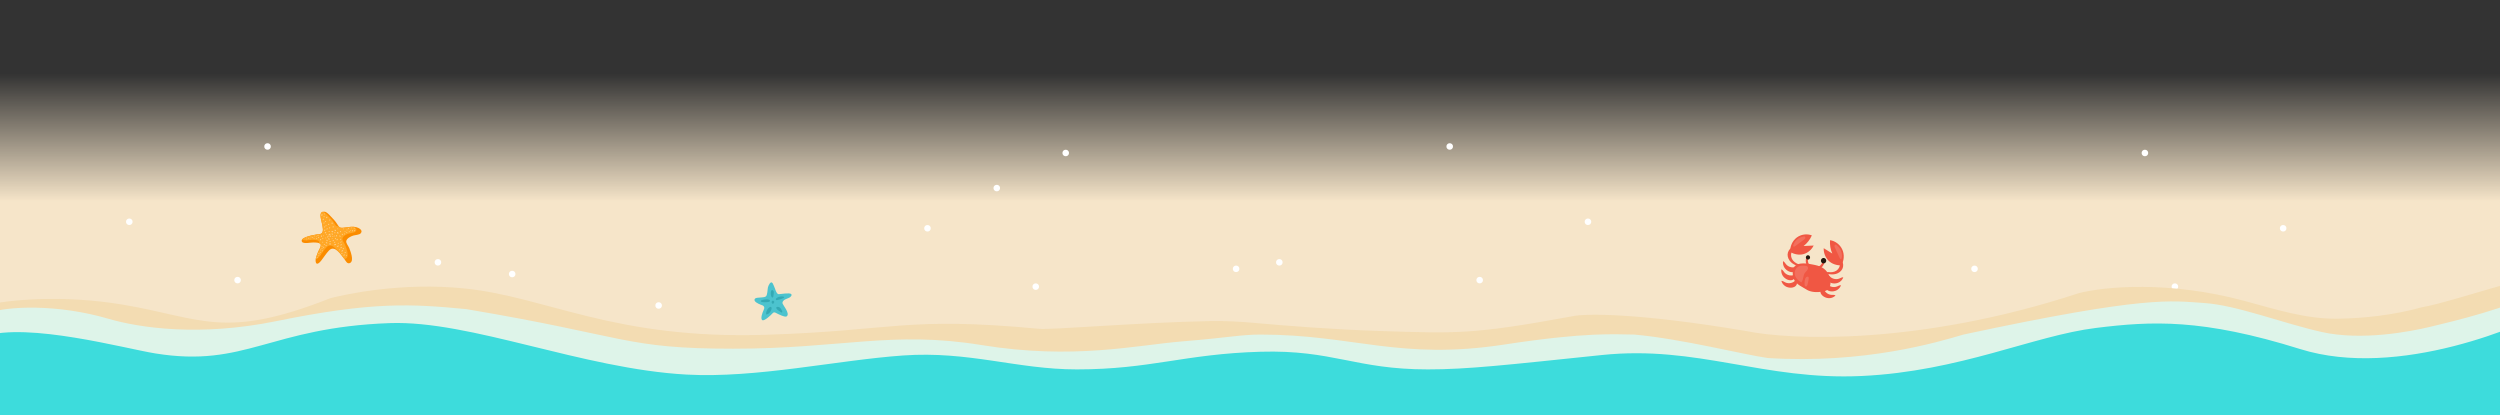 <svg width="1920" height="319" viewBox="0 0 1920 319" fill="none" xmlns="http://www.w3.org/2000/svg">
<rect x="0" y="0" width="1920" height="319" fill="#333333" stroke="none"/>
<g clip-path="url(#clip0_314_14665)">
<rect width="1953.36" height="275.103" transform="matrix(1 0 0 -1 -13.676 300.103)" fill="url(#paint0_linear_314_14665)"/>
<circle cx="2.5" cy="2.5" r="2.5" transform="matrix(-1 0 0 1 1115.88 110.001)" fill="white"/>
<circle cx="2.5" cy="2.5" r="2.5" transform="matrix(-1 0 0 1 1038.66 309.349)" fill="white"/>
<circle cx="2.5" cy="2.5" r="2.5" transform="matrix(-1 0 0 1 1138.89 212.634)" fill="white"/>
<circle cx="2.5" cy="2.5" r="2.5" transform="matrix(-1 0 0 1 985.023 198.967)" fill="white"/>
<circle cx="2.5" cy="2.5" r="2.5" transform="matrix(-1 0 0 1 1222.05 167.823)" fill="white"/>
<circle cx="765.523" cy="144.449" r="2.5" transform="rotate(-180 765.523 144.449)" fill="white"/>
<circle cx="505.832" cy="234.611" r="2.5" transform="rotate(-180 505.832 234.611)" fill="white"/>
<circle cx="393.348" cy="210.455" r="2.5" transform="rotate(-180 393.348 210.455)" fill="white"/>
<circle cx="2.5" cy="2.5" r="2.5" transform="matrix(-1 0 0 1 1649.79 115.001)" fill="white"/>
<circle cx="2.5" cy="2.5" r="2.5" transform="matrix(-1 0 0 1 1572.57 314.349)" fill="white"/>
<circle cx="2.5" cy="2.5" r="2.5" transform="matrix(-1 0 0 1 1672.81 217.634)" fill="white"/>
<circle cx="2.5" cy="2.5" r="2.5" transform="matrix(-1 0 0 1 1518.93 203.967)" fill="white"/>
<circle cx="2.5" cy="2.5" r="2.5" transform="matrix(-1 0 0 1 1755.96 172.823)" fill="white"/>
<circle cx="205.475" cy="112.501" r="2.5" fill="white"/>
<circle cx="282.691" cy="311.849" r="2.5" fill="white"/>
<circle cx="182.457" cy="215.134" r="2.5" fill="white"/>
<circle cx="336.328" cy="201.467" r="2.5" fill="white"/>
<circle cx="99.303" cy="170.323" r="2.5" fill="white"/>
<circle cx="818.475" cy="117.501" r="2.5" fill="white"/>
<circle cx="895.691" cy="316.849" r="2.5" fill="white"/>
<circle cx="795.457" cy="220.134" r="2.5" fill="white"/>
<circle cx="949.328" cy="206.467" r="2.5" fill="white"/>
<circle cx="712.303" cy="175.323" r="2.5" fill="white"/>
<g clip-path="url(#clip1_314_14665)">
<path d="M589.777 220.672C589.391 222.248 589.492 226.784 588.13 227.67C587.304 228.211 586.275 228.306 585.294 228.383C584.189 228.472 583.083 228.568 581.971 228.657C580.984 228.74 579.783 228.984 579.492 229.929C579.212 230.851 580.027 231.725 580.817 232.272C581.864 232.997 582.999 233.574 584.194 233.984C585.217 234.335 586.418 234.679 586.828 235.678C587.191 236.552 586.763 237.539 586.353 238.395C585.604 239.941 583.713 244.977 585.55 245.916C587.078 246.695 592.28 241.838 593.119 240.821C593.493 240.363 593.998 239.947 594.593 239.911C595.033 239.888 595.455 240.072 595.836 240.28C597.209 241.035 602.893 243.931 604.153 242.997C607.174 240.756 600.865 234.037 600.913 232.664C600.949 231.517 601.87 230.571 602.881 230.024C603.892 229.477 605.033 229.204 606.056 228.675C606.674 228.354 607.263 227.92 607.643 227.331C608.024 226.742 608.042 226.106 607.459 225.714C606.103 224.798 600.11 225.767 598.125 225.922C596.139 226.076 595.158 220.946 594.189 219.204C593.915 218.716 593.773 218.163 593.481 217.682C591.912 215.083 590.086 219.4 589.777 220.672Z" fill="#4CC3CE"/>
<path d="M596.507 228.865C596.258 229.043 596.008 229.251 595.883 229.537C595.758 229.816 595.794 230.191 596.038 230.381C596.264 230.553 596.579 230.524 596.864 230.476C598.57 230.191 600.235 229.644 601.781 228.859C601.965 228.764 602.173 228.639 602.215 228.437C602.399 227.545 600.104 227.658 599.658 227.7C598.535 227.807 597.435 228.205 596.507 228.865Z" fill="#34A9B4"/>
<path d="M592.446 227.824C592.601 228.169 592.868 228.538 593.243 228.526C593.486 228.514 593.695 228.336 593.808 228.116C593.921 227.902 593.95 227.652 593.98 227.408C594.057 226.766 594.135 226.124 594.212 225.476C594.265 225.018 594.325 224.549 594.242 224.091C594.158 223.633 593.921 223.187 593.516 222.961C592.369 222.331 592.054 223.746 591.953 224.555C591.816 225.666 591.982 226.814 592.446 227.824Z" fill="#34A9B4"/>
<path d="M585.135 230.476C584.79 230.601 584.397 230.809 584.362 231.172C584.338 231.421 584.504 231.665 584.724 231.796C584.938 231.927 585.2 231.968 585.45 232.004C586.359 232.129 587.287 232.159 588.202 232.105C589.041 232.058 590.147 232.028 590.919 231.653C591.71 231.267 591.389 230.547 590.723 230.25C589.98 229.923 588.981 229.917 588.179 229.935C587.138 229.953 586.11 230.137 585.135 230.476Z" fill="#34A9B4"/>
<path d="M588.393 241.517C589.338 241.487 590.224 241.006 590.884 240.328C591.544 239.656 591.996 238.806 592.353 237.932C592.537 237.474 592.703 236.969 592.59 236.487C592.133 234.525 590.117 236.612 589.594 237.319C588.714 238.514 588.256 240.03 588.393 241.517Z" fill="#34A9B4"/>
<path d="M596.46 237.206C596.686 237.581 597.037 237.854 597.388 238.122C598.196 238.74 599.029 239.329 599.879 239.894C599.986 239.965 600.105 240.036 600.23 240.054C600.521 240.084 600.765 239.793 600.788 239.501C600.812 239.21 600.687 238.93 600.563 238.669C600.14 237.783 599.695 236.861 598.945 236.231C597.953 235.387 595.283 235.274 596.46 237.206Z" fill="#34A9B4"/>
<path d="M592.655 231.736C592.595 232.075 592.589 232.432 592.732 232.747C592.875 233.056 593.19 233.306 593.535 233.294C593.838 233.282 594.1 233.08 594.29 232.842C594.545 232.515 594.7 232.081 594.593 231.683C594.314 230.631 592.851 230.666 592.655 231.736Z" fill="#34A9B4"/>
</g>
<g clip-path="url(#clip2_314_14665)">
<path d="M1395.86 205.171C1397.69 204.515 1399.18 202.938 1399.76 201.036C1400.23 201.065 1400.73 201.166 1401.18 201.325C1400.94 202.708 1400.28 204.007 1399.31 205.005C1398.84 205.49 1398.28 205.921 1397.61 206.051C1396.96 206.181 1396.23 205.75 1395.86 205.171Z" fill="#F05743"/>
<path d="M1390.04 204.166C1388.74 202.69 1388.17 200.569 1388.56 198.62C1388.12 198.407 1387.64 198.253 1387.17 198.165C1386.73 199.494 1386.71 200.965 1387.08 202.312C1387.27 202.973 1387.57 203.623 1388.08 204.066C1388.6 204.509 1389.45 204.497 1390.04 204.166Z" fill="#F05743"/>
<path d="M1377.92 214.9C1377.15 213.34 1376.87 211.574 1376.82 209.826C1376.77 208.166 1376.94 206.405 1377.87 205.053C1378.95 203.475 1380.88 202.725 1382.74 202.442C1385.73 201.993 1388.77 202.524 1391.74 203.08C1394.4 203.576 1397.11 204.119 1399.47 205.484C1403.52 207.817 1406.08 212.608 1405.83 217.363C1405.75 219.058 1405.28 220.819 1404.11 222.024C1402.95 223.229 1401.25 223.713 1399.62 223.979C1395.65 224.623 1390.73 224.588 1387.23 222.296C1383.97 220.157 1379.78 218.633 1377.92 214.9Z" fill="#F05743"/>
<path d="M1371.62 202.902C1370.93 202.052 1370.38 200.988 1369.39 200.569C1369.1 202.253 1369.5 204.031 1370.39 205.466C1371.29 206.901 1372.68 207.994 1374.23 208.603C1375.53 209.105 1377.03 209.27 1378.27 208.632C1379.52 208 1380.34 206.405 1379.81 205.088C1379.45 204.633 1378.25 205.224 1377.81 205.289C1377.07 205.395 1376.29 205.372 1375.55 205.224C1374.04 204.923 1372.61 204.119 1371.62 202.902Z" fill="#F05743"/>
<path d="M1370.33 209.128C1369.63 208.278 1369.09 207.215 1368.09 206.795C1367.8 208.479 1368.2 210.257 1369.09 211.692C1369.99 213.128 1371.38 214.22 1372.93 214.829C1374.23 215.331 1375.73 215.496 1376.97 214.858C1378.22 214.226 1379.03 212.631 1378.51 211.314C1378.15 210.859 1376.94 211.45 1376.51 211.515C1375.76 211.621 1374.99 211.598 1374.25 211.45C1372.75 211.149 1371.32 210.345 1370.33 209.128Z" fill="#F05743"/>
<path d="M1371.07 216.873C1370.1 216.4 1369.16 215.662 1368.09 215.709C1368.51 217.357 1369.6 218.805 1370.99 219.726C1372.39 220.648 1374.1 221.049 1375.76 220.931C1377.14 220.837 1378.58 220.335 1379.44 219.23C1380.31 218.125 1380.41 216.324 1379.4 215.349C1378.89 215.089 1378.03 216.146 1377.67 216.383C1377.03 216.802 1376.32 217.109 1375.59 217.292C1374.09 217.67 1372.46 217.552 1371.07 216.873Z" fill="#F05743"/>
<path d="M1412.59 213.925C1413.6 213.523 1414.58 212.856 1415.65 212.98C1415.12 214.598 1413.94 215.963 1412.47 216.778C1411.01 217.593 1409.28 217.871 1407.64 217.635C1406.26 217.44 1404.87 216.837 1404.08 215.668C1403.29 214.498 1403.32 212.696 1404.4 211.804C1404.92 211.58 1405.71 212.696 1406.06 212.962C1406.66 213.429 1407.34 213.783 1408.07 214.02C1409.53 214.504 1411.15 214.504 1412.59 213.925Z" fill="#F05743"/>
<path d="M1410.81 220.021C1411.81 219.62 1412.79 218.952 1413.87 219.076C1413.33 220.695 1412.15 222.059 1410.69 222.874C1409.23 223.69 1407.5 223.967 1405.85 223.731C1404.48 223.536 1403.08 222.934 1402.3 221.764C1401.5 220.594 1401.53 218.793 1402.61 217.901C1403.14 217.676 1403.92 218.793 1404.27 219.058C1404.87 219.525 1405.56 219.879 1406.28 220.116C1407.74 220.6 1409.37 220.6 1410.81 220.021Z" fill="#F05743"/>
<path d="M1406.53 226.448C1407.61 226.513 1408.77 226.33 1409.69 226.897C1408.55 228.138 1406.92 228.87 1405.26 228.988C1403.6 229.106 1401.92 228.616 1400.52 227.695C1399.35 226.927 1398.33 225.787 1398.08 224.381C1397.84 222.981 1398.59 221.35 1399.94 221.002C1400.51 221.025 1400.77 222.372 1400.98 222.768C1401.34 223.453 1401.82 224.068 1402.38 224.593C1403.51 225.657 1404.99 226.354 1406.53 226.448Z" fill="#F05743"/>
<path d="M1374.89 193.463C1374.62 189.269 1376.54 184.992 1379.83 182.481C1383.12 179.971 1387.66 179.303 1391.5 180.768C1390.12 183.982 1387.92 186.823 1385.18 188.926C1387.74 188.808 1390.32 188.69 1392.89 188.572C1391.35 191.738 1388.47 194.183 1385.16 195.146C1381.84 196.109 1377.81 195.329 1374.89 193.463Z" fill="#F05743"/>
<path d="M1376.1 190.367C1374.15 191.182 1372.92 193.344 1372.87 195.501C1372.83 197.657 1373.85 199.742 1375.36 201.248C1376.87 202.749 1378.82 203.717 1380.83 204.338C1381.25 204.468 1381.86 204.09 1381.9 203.647C1381.94 203.245 1381.48 203.003 1381.11 202.861C1379.12 202.105 1377.24 200.782 1376.23 198.862C1375.22 196.942 1375.24 194.372 1376.62 192.712C1376.92 192.358 1377.28 192.021 1377.38 191.561C1377.49 191.112 1376.53 190.19 1376.1 190.367Z" fill="#F05743"/>
<path d="M1380.42 183.686C1378.98 184.826 1377.87 186.41 1377.27 188.176C1377.15 188.548 1377.06 189.026 1377.35 189.292C1377.7 189.629 1378.27 189.345 1378.66 189.056C1380.92 187.39 1383.17 185.724 1385.42 184.058C1385.72 183.84 1386.02 183.615 1386.24 183.314C1386.61 182.806 1386.68 181.873 1385.96 181.613C1385.5 181.447 1384.71 181.796 1384.25 181.896C1382.86 182.186 1381.54 182.8 1380.42 183.686Z" fill="#F26F5D"/>
<path d="M1414.09 203.771C1416.29 200.226 1416.62 195.524 1414.91 191.702C1413.2 187.88 1409.53 185.051 1405.48 184.448C1405.18 187.945 1405.78 191.525 1407.2 194.721C1405 193.35 1402.8 191.974 1400.6 190.604C1400.47 194.136 1401.85 197.704 1404.3 200.185C1406.76 202.66 1410.66 203.96 1414.09 203.771Z" fill="#F05743"/>
<path d="M1414.49 200.457C1415.81 202.128 1415.88 204.639 1414.91 206.553C1413.94 208.467 1412.06 209.79 1410.03 210.363C1408 210.936 1405.84 210.818 1403.78 210.375C1403.36 210.28 1403 209.648 1403.17 209.241C1403.32 208.869 1403.84 208.886 1404.23 208.945C1406.33 209.264 1408.59 209.028 1410.38 207.847C1412.17 206.665 1413.36 204.403 1412.92 202.264C1412.83 201.804 1412.66 201.331 1412.79 200.876C1412.92 200.427 1414.2 200.09 1414.49 200.457Z" fill="#F05743"/>
<path d="M1413.82 192.47C1414.55 194.183 1414.78 196.115 1414.48 197.958C1414.42 198.348 1414.27 198.803 1413.89 198.903C1413.42 199.027 1413.06 198.496 1412.85 198.047C1411.66 195.477 1410.47 192.902 1409.28 190.332C1409.12 189.989 1408.96 189.647 1408.91 189.275C1408.82 188.642 1409.2 187.792 1409.94 187.916C1410.43 187.999 1410.95 188.69 1411.31 189.009C1412.38 189.942 1413.25 191.135 1413.82 192.47Z" fill="#F26F5D"/>
<path d="M1381.14 204.781C1379.92 205.442 1378.97 206.612 1378.56 207.965C1378.25 208.951 1378.24 210.026 1378.46 211.036C1378.75 212.336 1379.43 213.517 1380.32 214.492C1381.21 215.467 1382.28 216.235 1383.43 216.867C1385.12 214.929 1384.64 211.769 1386.1 209.642C1386.54 209.004 1387.13 208.49 1387.64 207.9C1388.14 207.309 1388.57 206.594 1388.56 205.809C1388.55 204.025 1386.71 204.137 1385.48 204.06C1384.01 203.96 1382.47 204.054 1381.14 204.781Z" fill="#F26F5D"/>
<path d="M1385.95 218.734C1386.02 219.254 1386.2 219.862 1386.69 220.016C1387.04 220.128 1387.43 219.939 1387.67 219.655C1387.91 219.372 1388.03 219.005 1388.13 218.645C1388.46 217.558 1388.7 216.448 1388.86 215.325C1388.95 214.693 1389.38 213.228 1388.86 212.702C1388.46 212.289 1387.7 212.513 1387.29 212.791C1386.57 213.264 1386.35 214.303 1386.16 215.095C1385.87 216.282 1385.79 217.523 1385.95 218.734Z" fill="#F26F5D"/>
<path d="M1402.49 200.74C1402.21 201.869 1401.09 202.542 1400 202.259C1398.9 201.969 1398.24 200.823 1398.52 199.701C1398.8 198.572 1399.92 197.899 1401.01 198.183C1402.11 198.466 1402.77 199.612 1402.49 200.74Z" fill="#24180E"/>
<path d="M1390.09 198.106C1389.87 198.998 1388.99 199.535 1388.12 199.305C1387.25 199.075 1386.73 198.171 1386.95 197.279C1387.17 196.387 1388.06 195.849 1388.92 196.08C1389.79 196.31 1390.32 197.214 1390.09 198.106Z" fill="#24180E"/>
</g>
<g clip-path="url(#clip3_314_14665)">
<path d="M277.029 179.177C275.937 180.395 272.763 180.474 271.29 180.931C269.434 181.51 266.221 183.01 265.909 185.24C265.699 186.771 267.574 188.958 268.174 190.434C269.126 192.771 272.042 200.131 268.993 201.881C266.642 203.23 265.523 200.337 264.369 198.774C264.342 198.73 264.311 198.695 264.279 198.655C263.071 197.092 261.351 194.56 259.417 192.838C257.3 190.949 254.93 190.025 252.676 192.358C250.407 194.711 248.644 197.707 246.59 200.282C245.311 201.885 242.843 204.202 242.41 200.778C242.34 200.23 242.363 199.667 242.445 199.099C242.71 197.31 243.588 195.481 244.11 193.886C244.597 192.394 247.178 188.87 246.137 187.426C245.911 187.112 245.518 186.882 245.042 186.712C243.677 186.232 241.607 186.251 240.694 186.212C238.928 186.132 233.049 187.537 231.941 185.708C231.54 185.045 231.625 184.442 232.05 183.895C234.152 181.169 244.582 179.8 245.486 179.796C245.775 179.792 246.321 179.601 246.566 179.482C251.179 177.173 242.679 163.662 247.974 162.619C248.313 162.547 248.715 162.532 249.183 162.575C250.941 162.734 252.766 164.877 253.943 166.091C255.893 168.091 257.729 170.027 259.191 172.439C259.562 173.05 259.866 173.534 260.174 173.911C260.895 174.792 261.648 175.086 263.344 174.955C266.221 174.729 269.009 173.955 271.89 174.193C272.459 174.241 273.033 174.328 273.61 174.467C275.391 174.899 279.189 176.764 277.029 179.177Z" fill="#FB8C00"/>
<path d="M273.126 177.748C272.128 178.863 269.227 178.935 267.882 179.351C266.186 179.879 263.25 181.252 262.966 183.287C262.771 184.688 264.49 186.688 265.036 188.033C265.905 190.172 268.572 196.897 265.785 198.496C265.247 198.806 264.783 198.869 264.369 198.774C264.342 198.73 264.311 198.695 264.28 198.655C263.071 197.092 261.352 194.56 259.418 192.838C257.035 189.834 253.838 186.72 250.871 189.795C248.793 191.945 247.187 194.687 245.307 197.036C244.539 197.996 243.311 199.234 242.442 199.095C242.707 197.306 243.584 195.477 244.106 193.882C244.594 192.39 247.175 188.866 246.134 187.422C245.908 187.108 245.514 186.878 245.038 186.708C245.167 186.144 245.151 185.64 244.894 185.279C244.095 184.172 241.042 184.224 239.915 184.172C238.363 184.101 233.326 185.287 232.047 183.891C234.148 181.165 244.578 179.796 245.483 179.792C245.771 179.788 246.317 179.597 246.563 179.478C251.175 177.169 242.675 163.658 247.97 162.615C249.479 162.952 251.011 164.738 252.025 165.777C253.807 167.606 255.484 169.376 256.821 171.578C257.866 173.3 258.33 173.955 260.166 173.903C260.888 174.784 261.64 175.078 263.336 174.947C266.214 174.721 269.001 173.947 271.883 174.185C273.29 174.975 274.472 176.244 273.126 177.748Z" fill="#FFA726"/>
<path d="M247.677 164.702C247.506 164.504 247.213 164.472 246.987 164.599C246.726 164.75 246.597 165.051 246.695 165.349C246.765 165.563 246.944 165.722 247.174 165.722C247.428 165.722 247.584 165.555 247.646 165.337C247.646 165.337 247.646 165.333 247.65 165.333C247.646 165.345 247.646 165.357 247.642 165.369C247.654 165.341 247.662 165.321 247.669 165.301C247.673 165.293 247.681 165.285 247.685 165.277C247.681 165.285 247.677 165.289 247.673 165.297C247.864 165.15 247.81 164.861 247.677 164.702Z" fill="#FFCC80"/>
<path d="M249.381 164.031C249.311 164.024 249.241 164.012 249.171 164.012C249.077 164.012 248.995 164.063 248.913 164.103C248.594 164.258 248.831 164.726 249.147 164.658C249.319 164.623 249.416 164.539 249.537 164.412C249.689 164.262 249.564 164.055 249.381 164.031Z" fill="#FFCC80"/>
<path d="M249.281 166.408C249.273 166.365 249.261 166.321 249.253 166.281C249.183 165.972 248.782 165.884 248.571 166.099C248.36 166.313 248.446 166.722 248.75 166.793C248.793 166.801 248.836 166.813 248.875 166.821C249.125 166.88 249.339 166.662 249.281 166.408Z" fill="#FFCC80"/>
<path d="M248.231 167.999C248.141 168.075 248.063 168.138 248.012 168.245C247.958 168.356 247.907 168.471 247.852 168.583C247.677 168.955 248.153 169.229 248.387 168.9C248.449 168.817 248.507 168.729 248.57 168.646C248.656 168.531 248.687 168.424 248.714 168.285C248.777 167.987 248.453 167.809 248.231 167.999Z" fill="#FFCC80"/>
<path d="M250.82 166.495C250.644 166.587 250.574 166.757 250.484 166.924C250.395 167.095 250.414 167.305 250.551 167.448C250.703 167.602 251.003 167.63 251.151 167.448C251.194 167.392 251.241 167.337 251.284 167.277C251.389 167.142 251.436 167.039 251.451 166.864C251.483 166.519 251.081 166.357 250.82 166.495Z" fill="#FFCC80"/>
<path d="M248.731 170.856C248.657 170.963 248.56 171.047 248.501 171.162C248.431 171.301 248.427 171.447 248.45 171.598C248.478 171.777 248.735 171.88 248.879 171.777C248.996 171.689 249.098 171.582 249.14 171.439C249.179 171.316 249.168 171.185 249.191 171.058C249.238 170.765 248.895 170.614 248.731 170.856Z" fill="#FFCC80"/>
<path d="M250.224 169.753C249.994 169.749 249.827 169.821 249.632 169.944C249.316 170.142 249.522 170.725 249.893 170.574C249.994 170.535 250.096 170.495 250.193 170.447C250.306 170.388 250.384 170.269 250.458 170.17C250.583 169.991 250.411 169.757 250.224 169.753Z" fill="#FFCC80"/>
<path d="M253.481 168.587C253.227 168.555 253.013 168.666 252.79 168.773C252.455 168.936 252.693 169.491 253.04 169.376C253.274 169.301 253.496 169.229 253.66 169.031C253.812 168.844 253.707 168.614 253.481 168.587Z" fill="#FFCC80"/>
<path d="M249.333 173.828C249.08 173.967 248.924 174.126 248.885 174.427C248.857 174.645 249.134 174.856 249.329 174.772C249.602 174.661 249.711 174.459 249.778 174.181C249.848 173.911 249.571 173.697 249.333 173.828Z" fill="#FFCC80"/>
<path d="M250.389 172.88C250.221 172.967 250.096 173.09 250.014 173.261C249.851 173.602 250.256 173.951 250.541 173.673C250.677 173.543 250.763 173.388 250.794 173.197C250.833 172.951 250.619 172.761 250.389 172.88Z" fill="#FFCC80"/>
<path d="M252.618 171.908C252.443 171.848 252.248 171.884 252.1 171.987C251.94 172.098 251.85 172.281 251.901 172.479C251.959 172.693 252.209 172.864 252.427 172.785C252.642 172.705 252.798 172.578 252.864 172.352C252.926 172.154 252.798 171.967 252.618 171.908Z" fill="#FFCC80"/>
<path d="M255.448 171.074C255.44 171.066 255.428 171.058 255.42 171.051C255.097 170.753 254.547 170.947 254.547 171.42C254.547 171.892 255.097 172.086 255.42 171.789C255.428 171.781 255.44 171.773 255.448 171.765C255.635 171.59 255.635 171.245 255.448 171.074Z" fill="#FFCC80"/>
<path d="M249.415 176.26C249.181 176.363 249.064 176.562 248.943 176.784C248.741 177.153 249.216 177.526 249.516 177.232C249.696 177.058 249.856 176.891 249.891 176.633C249.938 176.332 249.692 176.141 249.415 176.26Z" fill="#FFCC80"/>
<path d="M251.217 175.312C251.046 175.391 250.925 175.503 250.788 175.634C250.426 175.979 250.995 176.558 251.33 176.185C251.459 176.046 251.568 175.923 251.646 175.749C251.783 175.451 251.517 175.177 251.217 175.312Z" fill="#FFCC80"/>
<path d="M253.11 174.562C253.02 174.606 252.938 174.645 252.856 174.701C252.646 174.852 252.579 175.149 252.774 175.348C252.969 175.546 253.262 175.479 253.41 175.264C253.468 175.181 253.507 175.098 253.546 175.007C253.687 174.701 253.41 174.419 253.11 174.562Z" fill="#FFCC80"/>
<path d="M256.509 174.114C256.47 173.971 256.353 173.899 256.212 173.884C255.994 173.86 255.807 173.903 255.592 173.955C255.409 174.003 255.3 174.209 255.347 174.392C255.401 174.594 255.588 174.669 255.776 174.641C255.873 174.626 255.974 174.61 256.072 174.594C256.173 174.578 256.275 174.507 256.364 174.459C256.489 174.399 256.544 174.245 256.509 174.114Z" fill="#FFCC80"/>
<path d="M250.325 178.296C250.177 178.189 249.982 178.173 249.814 178.232C249.557 178.324 249.389 178.578 249.463 178.859C249.533 179.117 249.818 179.3 250.079 179.216C250.301 179.145 250.446 179.014 250.52 178.784C250.578 178.589 250.477 178.407 250.325 178.296Z" fill="#FFCC80"/>
<path d="M248.329 180.724C248.083 180.724 247.946 180.994 248.056 181.208C248.071 181.236 248.083 181.264 248.099 181.292C248.192 181.466 248.465 181.466 248.559 181.292C248.574 181.264 248.586 181.236 248.601 181.208C248.715 180.994 248.578 180.724 248.329 180.724Z" fill="#FFCC80"/>
<path d="M247.58 182.97C247.595 183.141 247.623 183.303 247.654 183.47C247.704 183.728 248.118 183.728 248.168 183.47C248.2 183.303 248.227 183.141 248.242 182.97C248.278 182.538 247.541 182.538 247.58 182.97Z" fill="#FFCC80"/>
<path d="M248.1 185.795C247.924 185.418 247.344 185.752 247.546 186.125C247.609 186.24 247.675 186.347 247.8 186.402C247.94 186.47 248.147 186.426 248.182 186.244C248.217 186.069 248.17 185.95 248.1 185.795Z" fill="#FFCC80"/>
<path d="M247.232 180.962C247.135 180.804 246.909 180.72 246.749 180.831C246.48 181.014 246.39 181.367 246.46 181.68C246.492 181.811 246.605 181.923 246.733 181.958C246.917 182.01 247.065 181.919 247.174 181.776C247.334 181.557 247.377 181.196 247.232 180.962Z" fill="#FFCC80"/>
<path d="M246.516 183.656C246.364 183.438 246.091 183.438 245.939 183.656C245.806 183.843 245.806 184.037 245.837 184.26C245.896 184.652 246.559 184.652 246.617 184.26C246.652 184.037 246.648 183.843 246.516 183.656Z" fill="#FFCC80"/>
<path d="M244.526 181.99C244.409 182.097 244.339 182.184 244.281 182.335C244.218 182.494 244.32 182.696 244.456 182.776C244.639 182.883 244.873 182.819 244.982 182.637C245.06 182.506 245.068 182.375 245.08 182.224C245.107 181.915 244.717 181.815 244.526 181.99Z" fill="#FFCC80"/>
<path d="M244.526 180.343C244.21 180.252 244.027 180.558 243.848 180.768C243.649 180.998 243.895 181.319 244.164 181.184C244.405 181.061 244.745 180.962 244.741 180.629C244.737 180.494 244.651 180.379 244.526 180.343Z" fill="#FFCC80"/>
<path d="M243.567 183.24C243.551 183.109 243.504 182.958 243.376 182.898C243.227 182.831 243.134 182.831 242.982 182.898C242.849 182.958 242.802 183.109 242.791 183.24C242.791 183.256 242.787 183.275 242.787 183.291C242.763 183.51 242.982 183.692 243.181 183.692C243.38 183.692 243.598 183.51 243.574 183.291C243.571 183.275 243.567 183.256 243.567 183.24Z" fill="#FFCC80"/>
<path d="M242.976 181.466C242.855 181.347 242.641 181.466 242.688 181.637C242.699 181.681 242.656 181.752 242.625 181.78C242.473 181.915 242.633 182.169 242.816 182.113C243.116 182.03 243.198 181.685 242.976 181.466Z" fill="#FFCC80"/>
<path d="M241.556 180.863C241.205 180.863 241.205 181.657 241.556 181.657C241.907 181.657 241.907 180.863 241.556 180.863Z" fill="#FFCC80"/>
<path d="M241.379 182.982C241.254 182.875 241.106 182.875 240.982 182.982C240.818 183.121 240.822 183.375 240.946 183.537C241.079 183.712 241.282 183.712 241.414 183.537C241.539 183.375 241.543 183.121 241.379 182.982Z" fill="#FFCC80"/>
<path d="M240.535 182.141C240.493 181.926 240.247 181.871 240.079 181.95C239.915 182.03 239.845 182.172 239.806 182.347C239.74 182.656 240.13 182.954 240.368 182.68C240.512 182.51 240.582 182.367 240.535 182.141Z" fill="#FFCC80"/>
<path d="M238.869 181.7C238.506 181.7 238.401 182.181 238.689 182.371C238.697 182.375 238.705 182.379 238.713 182.387C238.802 182.446 238.939 182.446 239.025 182.387C239.033 182.383 239.04 182.379 239.048 182.371C239.337 182.185 239.231 181.7 238.869 181.7Z" fill="#FFCC80"/>
<path d="M238.406 183.232C238.055 183.232 238.055 183.783 238.406 183.783V183.232Z" fill="#FFCC80"/>
<path d="M237.005 182.577C236.654 182.577 236.654 183.371 237.005 183.371C237.703 183.367 237.703 182.577 237.005 182.577Z" fill="#FFCC80"/>
<path d="M235.254 182.406V183.109C235.952 183.109 235.952 182.406 235.254 182.406Z" fill="#FFCC80"/>
<path d="M235.603 184.03C235.252 184.03 235.252 184.482 235.603 184.482C235.954 184.482 235.954 184.03 235.603 184.03Z" fill="#FFCC80"/>
<path d="M259.698 175.697C259.651 175.645 259.6 175.586 259.542 175.55C259.456 175.499 259.347 175.51 259.253 175.503C259.027 175.487 258.961 175.812 259.14 175.923C259.202 175.963 259.269 176.014 259.343 176.034C259.432 176.058 259.53 176.026 259.62 176.006C259.756 175.979 259.787 175.792 259.698 175.697Z" fill="#FFCC80"/>
<path d="M261.846 177.582C261.702 177.455 261.558 177.383 261.367 177.379C261.179 177.375 261.02 177.542 261.024 177.729C261.027 177.927 261.098 178.074 261.222 178.217C261.601 178.657 262.275 177.971 261.846 177.582Z" fill="#FFCC80"/>
<path d="M263.402 180.149C263.305 179.923 263.133 179.8 262.95 179.649C262.642 179.387 262.252 179.78 262.51 180.097C262.662 180.28 262.782 180.458 263.005 180.558C263.281 180.677 263.523 180.431 263.402 180.149Z" fill="#FFCC80"/>
<path d="M264.149 175.649C264.145 175.641 264.138 175.633 264.134 175.629C263.989 175.435 263.662 175.367 263.533 175.629C263.479 175.744 263.463 175.844 263.522 175.963C263.525 175.971 263.529 175.978 263.533 175.986C263.662 176.248 263.989 176.181 264.134 175.986C264.138 175.978 264.145 175.971 264.149 175.967C264.208 175.883 264.208 175.725 264.149 175.649Z" fill="#FFCC80"/>
<path d="M264.941 177.538C264.734 177.447 264.555 177.629 264.645 177.84C264.742 178.066 264.89 178.284 265.148 178.304C265.276 178.316 265.409 178.181 265.397 178.05C265.378 177.792 265.163 177.637 264.941 177.538Z" fill="#FFCC80"/>
<path d="M266.857 176.534C266.752 176.383 266.67 176.304 266.483 176.276C266.198 176.236 265.968 176.546 266.191 176.788C266.319 176.927 266.425 176.975 266.612 176.971C266.814 176.971 266.986 176.717 266.857 176.534Z" fill="#FFCC80"/>
<path d="M268.122 175.661C267.994 175.447 267.849 175.296 267.635 175.181C267.288 174.999 266.941 175.439 267.218 175.733C267.389 175.911 267.569 176.018 267.806 176.082C268.04 176.145 268.251 175.879 268.122 175.661Z" fill="#FFCC80"/>
<path d="M269.411 176.927C269.282 176.796 269.142 176.816 268.978 176.859C268.752 176.915 268.752 177.268 268.978 177.324C269.142 177.363 269.282 177.387 269.411 177.256C269.497 177.165 269.497 177.014 269.411 176.927Z" fill="#FFCC80"/>
<path d="M269.917 174.673C269.567 174.673 269.567 175.435 269.917 175.435C270.268 175.435 270.268 174.673 269.917 174.673Z" fill="#FFCC80"/>
<path d="M272.366 175.511C272.327 175.372 272.277 175.265 272.144 175.201C271.844 175.062 271.567 175.34 271.707 175.645C271.77 175.784 271.875 175.832 272.012 175.872C272.218 175.939 272.429 175.725 272.366 175.511Z" fill="#FFCC80"/>
<path d="M272.601 176.74C272.406 176.625 272.179 176.701 272.062 176.883C271.957 177.046 271.965 177.201 272 177.383C272.039 177.598 272.293 177.657 272.456 177.574C272.628 177.486 272.721 177.379 272.784 177.193C272.842 177.026 272.745 176.828 272.601 176.74Z" fill="#FFCC80"/>
<path d="M271.075 176.987C271.001 176.625 270.436 176.625 270.362 176.987C270.327 177.149 270.291 177.324 270.381 177.479C270.451 177.598 270.576 177.701 270.716 177.701C270.857 177.701 270.986 177.594 271.052 177.479C271.145 177.328 271.11 177.153 271.075 176.987Z" fill="#FFCC80"/>
<path d="M268.166 177.471C267.99 177.419 267.854 177.562 267.834 177.729C267.811 177.947 267.971 178.213 268.162 178.3C268.349 178.387 268.599 178.288 268.591 178.05C268.587 177.792 268.415 177.542 268.166 177.471Z" fill="#FFCC80"/>
<path d="M266.502 178.157C266.357 177.994 266.014 178.058 265.983 178.296C265.948 178.554 266.022 178.713 266.174 178.911C266.346 179.133 266.654 178.927 266.669 178.701C266.685 178.49 266.642 178.316 266.502 178.157Z" fill="#FFCC80"/>
<path d="M264.814 179.466C264.724 179.169 264.315 179.169 264.225 179.466C264.194 179.566 264.163 179.665 264.19 179.772C264.214 179.855 264.264 179.927 264.311 179.994C264.42 180.153 264.619 180.153 264.728 179.994C264.775 179.923 264.826 179.855 264.849 179.772C264.876 179.665 264.845 179.566 264.814 179.466Z" fill="#FFCC80"/>
<path d="M257.674 176.51C257.553 176.439 257.405 176.419 257.269 176.419C257.086 176.419 256.961 176.494 256.867 176.653C256.832 176.717 256.824 176.812 256.867 176.875C256.863 176.824 256.875 176.844 256.902 176.931C256.933 176.983 256.972 177.022 257.019 177.05C257.089 177.086 257.086 177.086 257.14 177.141C257.187 177.193 257.234 177.256 257.288 177.3C257.308 177.32 257.331 177.34 257.351 177.359L257.433 177.423C257.409 177.399 257.413 177.403 257.444 177.435C257.62 177.601 257.959 177.546 258.014 177.284C258.08 176.959 257.959 176.681 257.674 176.51Z" fill="#FFCC80"/>
<path d="M259.983 178.99C259.932 178.812 259.893 178.637 259.764 178.498C259.632 178.351 259.464 178.24 259.281 178.177C258.957 178.07 258.739 178.399 258.786 178.681C258.809 178.836 258.887 178.99 258.981 179.113C259.101 179.272 259.242 179.351 259.413 179.435C259.706 179.581 260.08 179.347 259.983 178.99Z" fill="#FFCC80"/>
<path d="M261.538 181.609C261.499 181.482 261.464 181.355 261.398 181.244C261.332 181.129 261.25 181.03 261.164 180.927C260.969 180.685 260.517 180.942 260.638 181.24C260.688 181.363 260.735 181.486 260.801 181.601C260.868 181.716 260.961 181.807 261.051 181.899C261.254 182.105 261.628 181.895 261.538 181.609Z" fill="#FFCC80"/>
<path d="M261.85 183.403C261.644 183.28 261.402 183.399 261.328 183.617C261.289 183.732 261.25 183.847 261.215 183.966C261.129 184.232 261.464 184.379 261.644 184.22C261.737 184.137 261.831 184.053 261.925 183.97C262.096 183.815 262.042 183.518 261.85 183.403Z" fill="#FFCC80"/>
<path d="M258.117 187.588C258.078 187.45 257.938 187.323 257.79 187.335C257.63 187.346 257.47 187.358 257.31 187.378C257.127 187.402 256.959 187.529 256.815 187.64C256.675 187.747 256.589 187.894 256.64 188.08C256.683 188.239 256.842 188.378 257.01 188.366C257.174 188.354 257.334 188.33 257.494 188.291C257.665 188.247 257.825 188.08 257.961 187.977C258.086 187.882 258.16 187.747 258.117 187.588Z" fill="#FFCC80"/>
<path d="M260.104 186.466C259.819 186.49 259.624 186.593 259.414 186.783C259.262 186.918 259.375 187.239 259.589 187.212C259.866 187.172 260.076 187.109 260.283 186.906C260.431 186.751 260.33 186.446 260.104 186.466Z" fill="#FFCC80"/>
<path d="M262.151 185.45C262.003 185.509 261.839 185.561 261.714 185.66C261.574 185.775 261.449 185.902 261.324 186.033C261.153 186.212 261.367 186.466 261.574 186.363C261.718 186.291 261.866 186.228 262.003 186.14C262.143 186.049 262.24 185.922 262.35 185.791C262.467 185.652 262.357 185.363 262.151 185.45Z" fill="#FFCC80"/>
<path d="M259.808 188.541C259.398 188.652 258.942 188.874 258.712 189.251C258.603 189.43 258.743 189.664 258.946 189.668C259.383 189.668 259.811 189.382 260.119 189.089C260.357 188.858 260.112 188.462 259.808 188.541Z" fill="#FFCC80"/>
<path d="M262.232 187.501C262.095 187.545 261.963 187.597 261.834 187.664C261.717 187.72 261.608 187.835 261.507 187.914C261.358 188.029 261.28 188.215 261.382 188.394C261.475 188.561 261.69 188.616 261.854 188.521C262.107 188.37 262.325 188.227 262.516 187.997C262.692 187.783 262.532 187.402 262.232 187.501Z" fill="#FFCC80"/>
<path d="M261.943 189.696C261.771 189.783 261.643 189.93 261.506 190.068C261.194 190.382 261.596 190.91 261.97 190.684C262.134 190.584 262.306 190.497 262.434 190.35C262.75 189.989 262.36 189.481 261.943 189.696Z" fill="#FFCC80"/>
<path d="M261.094 191.521C260.821 191.568 260.568 191.584 260.357 191.787C260.194 191.941 260.334 192.175 260.525 192.199C260.802 192.231 261.032 192.068 261.27 191.945C261.515 191.818 261.332 191.477 261.094 191.521Z" fill="#FFCC80"/>
<path d="M263.885 190.533C263.612 190.521 263.312 190.684 263.176 190.93C263.039 191.176 263.219 191.414 263.464 191.441C263.593 191.457 263.714 191.406 263.839 191.37C264.002 191.322 264.1 191.199 264.19 191.064C264.345 190.83 264.135 190.545 263.885 190.533Z" fill="#FFCC80"/>
<path d="M263.257 192.088C262.871 192.048 262.536 192.433 262.279 192.671C261.978 192.945 262.36 193.413 262.696 193.223C263.008 193.048 263.452 192.854 263.538 192.465C263.581 192.263 263.448 192.112 263.257 192.088Z" fill="#FFCC80"/>
<path d="M262.766 194.271C262.489 194.354 262.255 194.465 262.088 194.715C261.986 194.87 262.119 195.128 262.31 195.108C262.606 195.076 262.817 194.925 263.02 194.715C263.203 194.524 263.02 194.191 262.766 194.271Z" fill="#FFCC80"/>
<path d="M265.466 193.552C265.166 193.56 264.947 193.703 264.694 193.854C264.561 193.933 264.515 194.112 264.593 194.247C264.678 194.393 264.834 194.409 264.979 194.35C265.22 194.243 265.454 194.159 265.626 193.941C265.735 193.794 265.676 193.544 265.466 193.552Z" fill="#FFCC80"/>
<path d="M264.563 195.381C264.423 195.397 264.31 195.425 264.181 195.489C264.08 195.536 263.994 195.623 263.904 195.691C263.748 195.814 263.663 196.008 263.772 196.199C263.873 196.373 264.099 196.433 264.271 196.334C264.497 196.203 264.692 196.084 264.824 195.85C264.934 195.667 264.805 195.354 264.563 195.381Z" fill="#FFCC80"/>
<path d="M266.466 195.961C266.419 195.778 266.135 195.719 266.053 195.905C266.049 195.913 266.049 195.913 266.049 195.917C265.866 195.953 265.733 196.124 265.788 196.322C265.854 196.564 266.146 196.631 266.322 196.465C266.462 196.338 266.513 196.147 266.466 195.961Z" fill="#FFCC80"/>
<path d="M249.6 187.763C249.459 187.505 249.194 187.386 248.913 187.339C248.746 187.311 248.547 187.485 248.668 187.664C248.746 187.783 248.851 187.878 248.948 187.981C249.065 188.104 249.217 188.136 249.381 188.148C249.58 188.164 249.685 187.922 249.6 187.763Z" fill="#FFCC80"/>
<path d="M250.793 188.319C250.769 188.303 250.668 188.239 250.602 188.216C250.625 188.223 250.559 188.188 250.567 188.196C250.305 187.831 249.775 188.136 249.97 188.549C250.032 188.684 250.146 188.811 250.282 188.87C250.5 188.965 250.668 188.946 250.855 188.795C251.019 188.668 250.937 188.422 250.793 188.319Z" fill="#FFCC80"/>
<path d="M247.713 189.208C247.663 189.061 247.6 188.954 247.464 188.882C247.335 188.815 247.218 188.735 247.07 188.731C246.91 188.724 246.817 188.886 246.848 189.029C246.871 189.148 246.953 189.235 247.023 189.335C247.117 189.462 247.206 189.541 247.362 189.569C247.557 189.6 247.791 189.434 247.713 189.208Z" fill="#FFCC80"/>
<path d="M248.961 189.83C248.852 189.596 248.559 189.497 248.325 189.489C248.033 189.481 247.881 189.87 248.088 190.072C248.259 190.239 248.536 190.378 248.778 190.295C248.976 190.223 249.051 190.021 248.961 189.83Z" fill="#FFCC80"/>
<path d="M247.712 190.878C247.661 190.727 247.603 190.616 247.47 190.521C247.342 190.43 247.151 190.41 247.006 190.441C246.78 190.489 246.804 190.767 246.948 190.882C246.999 190.922 247.061 190.949 247.112 190.993C247.193 191.064 247.283 191.092 247.369 191.144C247.541 191.247 247.778 191.08 247.712 190.878Z" fill="#FFCC80"/>
<path d="M246.554 191.755C246.457 191.711 246.356 191.664 246.258 191.62C245.997 191.501 245.701 191.818 245.935 192.045C246.012 192.12 246.09 192.191 246.168 192.267C246.274 192.366 246.43 192.394 246.554 192.318C246.625 192.275 246.691 192.211 246.703 192.124C246.718 191.985 246.695 191.818 246.554 191.755Z" fill="#FFCC80"/>
<path d="M247.97 192.481C247.908 192.421 247.849 192.358 247.764 192.334C247.647 192.302 247.522 192.334 247.409 192.35C247.116 192.39 247.116 192.909 247.409 192.949C247.498 192.961 247.588 192.977 247.678 192.977C247.803 192.977 247.888 192.902 247.97 192.818C248.064 192.735 248.064 192.572 247.97 192.481Z" fill="#FFCC80"/>
<path d="M246.09 193.489C245.953 193.374 245.762 193.354 245.63 193.489C245.466 193.655 245.532 193.881 245.696 194.008C245.856 194.135 245.981 194.243 246.195 194.199C246.308 194.175 246.394 194.052 246.39 193.937C246.382 193.719 246.238 193.616 246.09 193.489Z" fill="#FFCC80"/>
<path d="M244.444 194.453C244.308 194.513 244.323 194.731 244.444 194.798C244.522 194.842 244.612 194.89 244.682 194.945C244.799 195.044 244.885 195.151 245.045 195.175C245.216 195.199 245.411 195.104 245.399 194.901C245.38 194.425 244.811 194.29 244.444 194.453Z" fill="#FFCC80"/>
<path d="M246.082 195.699C246.008 195.572 245.907 195.524 245.766 195.52C245.673 195.516 245.591 195.592 245.583 195.683C245.567 195.87 245.762 195.997 245.922 195.985C246.059 195.977 246.156 195.83 246.082 195.699Z" fill="#FFCC80"/>
<path d="M245.07 196.373C244.965 196.127 244.696 196.191 244.493 196.234C244.306 196.274 244.302 196.528 244.442 196.619C244.629 196.742 244.844 196.869 245.031 196.671C245.117 196.588 245.117 196.48 245.07 196.373Z" fill="#FFCC80"/>
<path d="M243.941 197.659C243.871 197.592 243.805 197.54 243.715 197.496C243.52 197.405 243.278 197.472 243.216 197.703C243.154 197.929 243.325 198.127 243.544 198.139C243.641 198.147 243.727 198.135 243.824 198.107C244.015 198.06 244.089 197.798 243.941 197.659Z" fill="#FFCC80"/>
<path d="M251.38 186.561C251.232 186.291 251.01 186.144 250.768 185.97C250.421 185.724 250.012 186.275 250.32 186.561C250.538 186.767 250.729 186.946 251.025 187.029C251.294 187.113 251.513 186.803 251.38 186.561Z" fill="#FFCC80"/>
<path d="M254.044 187.045C253.907 186.99 253.716 186.902 253.564 186.918C253.381 186.938 253.197 186.966 253.014 186.994C252.652 187.049 252.667 187.648 253.014 187.72C253.158 187.747 253.303 187.779 253.447 187.803C253.65 187.835 253.849 187.779 254.044 187.712C254.375 187.597 254.355 187.168 254.044 187.045Z" fill="#FFCC80"/>
<path d="M257.188 185.629C256.957 185.672 256.778 185.779 256.579 185.898C256.427 185.986 256.377 186.192 256.466 186.343C256.564 186.51 256.743 186.529 256.903 186.458C256.993 186.418 257.086 186.379 257.176 186.339C257.293 186.287 257.379 186.204 257.472 186.117C257.702 185.91 257.453 185.577 257.188 185.629Z" fill="#FFCC80"/>
<path d="M259.401 183.676C259.319 183.41 258.992 183.311 258.793 183.514C258.707 183.601 258.633 183.668 258.59 183.791C258.613 183.728 258.555 183.855 258.555 183.855C258.543 183.875 258.539 183.887 258.536 183.891C258.536 183.887 258.536 183.883 258.504 183.914C258.192 184.236 258.606 184.819 258.988 184.553C259.28 184.347 259.522 184.053 259.401 183.676Z" fill="#FFCC80"/>
<path d="M258.609 180.558C258.414 180.447 258.223 180.526 258.099 180.693C257.939 180.907 258.005 181.153 258.099 181.375C258.177 181.554 258.418 181.625 258.59 181.577C258.777 181.526 258.906 181.347 258.91 181.153C258.913 180.907 258.828 180.685 258.609 180.558Z" fill="#FFCC80"/>
<path d="M257.456 178.463C257.3 178.351 257.16 178.276 256.965 178.332C256.828 178.367 256.727 178.502 256.731 178.645C256.735 178.851 256.836 178.966 256.984 179.085C257.152 179.22 257.37 179.252 257.534 179.085C257.725 178.891 257.659 178.609 257.456 178.463Z" fill="#FFCC80"/>
<path d="M255.803 177.562C255.549 177.272 255.183 177.348 254.851 177.403C254.497 177.459 254.497 177.963 254.758 178.125C254.875 178.201 254.988 178.272 255.117 178.328C255.315 178.411 255.522 178.383 255.713 178.292C255.99 178.157 255.986 177.768 255.803 177.562Z" fill="#FFCC80"/>
<path d="M253.109 177.522C252.985 177.526 252.86 177.526 252.743 177.574C252.61 177.625 252.486 177.713 252.361 177.784C252.107 177.927 252.295 178.26 252.544 178.224C252.665 178.209 252.786 178.189 252.907 178.173C253.028 178.157 253.141 178.062 253.238 177.994C253.421 177.855 253.375 177.514 253.109 177.522Z" fill="#FFCC80"/>
<path d="M250.769 179.677C250.652 179.82 250.578 179.947 250.515 180.125C250.426 180.371 250.753 180.518 250.917 180.363C251.034 180.252 251.112 180.149 251.186 180.006C251.322 179.744 250.971 179.431 250.769 179.677Z" fill="#FFCC80"/>
<path d="M250.441 182.331C250.461 182.161 250.199 182.101 250.129 182.244C249.981 182.55 249.911 182.879 250.094 183.184C250.199 183.359 250.488 183.292 250.48 183.077C250.472 182.827 250.41 182.581 250.441 182.331Z" fill="#FFCC80"/>
<path d="M251.657 184.803C251.626 184.664 251.583 184.569 251.486 184.466C251.4 184.375 251.295 184.299 251.205 184.22C251.084 184.113 250.924 184.077 250.78 184.164C250.62 184.26 250.55 184.49 250.655 184.652L250.854 184.966C250.952 185.117 251.069 185.18 251.233 185.24C251.494 185.335 251.712 185.045 251.657 184.803Z" fill="#FFCC80"/>
<path d="M253.966 185.24C253.86 185.2 253.751 185.16 253.646 185.125C253.537 185.085 253.385 185.105 253.271 185.101C252.917 185.089 252.827 185.692 253.186 185.74C253.307 185.756 253.435 185.791 253.556 185.791C253.689 185.791 253.833 185.748 253.966 185.724C254.227 185.676 254.172 185.315 253.966 185.24Z" fill="#FFCC80"/>
<path d="M256.477 184.541C256.403 184.41 256.274 184.383 256.138 184.402C255.959 184.426 255.81 184.482 255.647 184.549C255.463 184.625 255.335 184.795 255.393 185.005C255.459 185.252 255.717 185.327 255.927 185.228C256.114 185.136 256.27 185.045 256.43 184.914C256.536 184.827 256.539 184.648 256.477 184.541Z" fill="#FFCC80"/>
<path d="M257.632 183.172C257.621 183.121 257.539 183.121 257.527 183.172C257.523 183.188 257.519 183.208 257.519 183.224C257.5 183.331 257.663 183.331 257.644 183.224C257.64 183.204 257.636 183.188 257.632 183.172Z" fill="#FFCC80"/>
<path d="M257.229 180.891C257.112 180.712 256.875 180.792 256.851 180.994C256.832 181.181 256.851 181.316 256.906 181.494C257.011 181.823 257.467 181.689 257.409 181.351C257.377 181.169 257.331 181.042 257.229 180.891Z" fill="#FFCC80"/>
<path d="M255.619 179.534C255.49 179.443 255.35 179.375 255.202 179.328C255.053 179.28 254.858 179.335 254.718 179.383C254.433 179.474 254.469 179.831 254.718 179.935C254.819 179.978 254.894 180.054 254.995 180.089C255.081 180.121 255.151 180.157 255.229 180.208C255.404 180.327 255.654 180.244 255.755 180.07C255.868 179.871 255.79 179.653 255.619 179.534Z" fill="#FFCC80"/>
<path d="M253.759 179.677C253.638 179.466 253.346 179.375 253.139 179.51C253.003 179.597 252.87 179.689 252.734 179.776C252.574 179.879 252.465 180.006 252.344 180.153C252.223 180.296 252.18 180.486 252.281 180.657C252.367 180.804 252.574 180.915 252.741 180.847C252.929 180.772 253.108 180.708 253.268 180.577C253.408 180.462 253.548 180.351 253.689 180.236C253.845 180.109 253.853 179.843 253.759 179.677Z" fill="#FFCC80"/>
<path d="M251.67 181.2C251.6 181.367 251.53 181.534 251.459 181.7C251.385 181.875 251.393 182.085 251.377 182.276C251.358 182.553 251.724 182.605 251.853 182.407C251.939 182.28 252.071 182.133 252.11 181.982C252.157 181.803 252.204 181.629 252.251 181.45C252.348 181.105 251.818 180.851 251.67 181.2Z" fill="#FFCC80"/>
<path d="M253.198 183.418C253.085 183.307 252.98 183.236 252.832 183.18C252.715 183.137 252.602 183.093 252.485 183.053C252.274 182.974 252.037 183.137 251.982 183.343C251.92 183.573 252.06 183.779 252.267 183.855C252.497 183.938 252.703 184.033 252.953 184.018C253.241 184.002 253.428 183.641 253.198 183.418Z" fill="#FFCC80"/>
<path d="M255.328 182.966C255.156 183.034 254.993 183.097 254.837 183.196C254.579 183.351 254.821 183.772 255.071 183.605C255.227 183.502 255.359 183.387 255.492 183.256C255.609 183.141 255.488 182.907 255.328 182.966Z" fill="#FFCC80"/>
<path d="M255.788 181.173C255.667 181.054 255.452 181.073 255.371 181.228C255.269 181.415 255.312 181.573 255.359 181.768C255.437 182.101 255.971 182.034 255.948 181.688C255.936 181.49 255.936 181.319 255.788 181.173Z" fill="#FFCC80"/>
<path d="M253.899 180.923C253.763 180.97 253.599 181.006 253.474 181.081C253.33 181.169 253.233 181.264 253.131 181.399C252.964 181.625 253.197 181.903 253.424 181.919C253.72 181.938 253.95 181.792 254.196 181.645C254.57 181.423 254.324 180.776 253.899 180.923Z" fill="#FFCC80"/>
<path d="M257.707 182.716C257.414 182.823 257.274 183.085 257.176 183.371C257.09 183.625 257.414 183.887 257.632 183.728C257.87 183.553 258.089 183.343 258.108 183.026C258.116 182.827 257.898 182.649 257.707 182.716Z" fill="#FFCC80"/>
</g>
<path d="M95.099 234.1C46.843 225.875 5.516 230.673 -10.478 234.1L-10.479 295.542L1936.11 295.542V214.889C1900.14 225.174 1871.46 234.199 1859.81 236.004C1837.81 242.197 1814.92 244.424 1795.9 244.773C1771.26 245.225 1747.52 237.52 1723.72 231.09C1666.03 215.5 1616.56 219.971 1596.43 225.174C1473.95 265.345 1375.07 261.275 1340.94 254.219C1256.66 240.041 1216.88 240.763 1207.53 242.896C1130.24 257.173 1117.69 256 1060.2 254.219C1023.73 253.089 985.825 250.017 964.443 248.078C952.808 247.023 941.155 246.356 929.474 246.585C872.89 247.692 807.998 253.456 797.945 252.516C695.101 242.896 687.104 253.981 588.156 257.112C471.408 260.807 420.846 228.3 357.513 221.616C306.847 216.269 262.568 226.767 253.747 228.995C172.178 261.212 155.419 244.382 95.099 234.1Z" fill="#F3DCB2"/>
<path d="M144.881 335.278C32.345 346.635 28.345 342.686 -4.24 343.891V315.904H1925.33V340.295C1891.77 340.295 1844.68 327.748 1769.33 337.217C1693.98 346.686 1657.49 347.396 1610.4 343.135C1563.3 338.874 1497.37 330.352 1422.03 328.932C1346.68 327.512 1303.12 338.874 1229.53 335.797C1155.95 332.72 1128.87 330.352 1098.26 330.352C1042.62 330.352 1025.71 336.427 970.139 335.797C911.898 335.136 885.844 330.352 829.247 330.352C783.319 330.352 743.891 335.087 693.267 333.651C642.642 332.215 583.761 327.57 530.191 328.756C490.219 329.641 362.227 345.026 300.372 345.026C259.123 345.026 165.574 333.19 144.881 335.278Z" fill="#8EF1FF"/>
<path fill-rule="evenodd" clip-rule="evenodd" d="M1903.99 337.617C1883.82 337.687 1860.37 337.769 1775.9 329.244C1765.32 328.176 1735.73 330.741 1703.8 333.51C1673.14 336.167 1640.33 339.012 1620.09 339.012C1583.59 339.012 1524.09 333.664 1473.17 329.087C1437.63 325.892 1406.26 323.073 1389.8 322.708C1354.14 321.919 1316.13 323.708 1279.76 325.42C1261.38 326.285 1243.42 327.13 1226.39 327.613C1197.44 328.434 1172.15 327.242 1147.22 326.067C1128.45 325.183 1109.89 324.308 1090.13 324.308C1060.53 324.308 1039.27 325.614 1017.4 326.957C997.377 328.186 976.848 329.447 948.948 329.764C920.189 330.09 901.762 328.624 882.985 327.13C865.407 325.731 847.52 324.308 820.56 324.308C801.911 324.308 784.57 325.185 757.269 326.565C739.666 327.455 717.923 328.555 689.02 329.764C650.403 331.379 620.037 329.025 589.026 326.621C560.826 324.434 532.092 322.207 496.133 322.885C437.648 323.987 384.826 329.359 342.053 333.71C329.607 334.975 318.012 336.155 307.376 337.117C260.187 341.387 223.615 340.675 148.112 331.187C95.955 324.633 57.31 328.605 27.314 331.688C13.887 333.069 2.194 334.271 -8.203 334.271V312.866H-8.203V243.128C-0.011 243.881 6.379 243.825 13.135 243.767C33.307 243.593 56.751 243.39 141.225 264.589C151.805 267.244 181.394 260.865 213.33 253.98C243.98 247.372 276.792 240.299 297.035 240.299C333.54 240.299 393.033 253.597 443.956 264.979C479.496 272.924 510.862 279.935 527.326 280.841C562.985 282.804 600.992 278.355 637.363 274.099C655.744 271.947 673.707 269.845 690.737 268.644C719.682 266.602 744.974 269.567 769.908 272.489C788.672 274.688 807.234 276.863 826.996 276.863C856.597 276.863 877.86 273.616 899.723 270.277C919.748 267.218 940.277 264.083 968.177 263.296C996.936 262.485 1015.36 266.131 1034.14 269.846C1051.72 273.324 1069.6 276.863 1096.56 276.863C1115.21 276.863 1132.56 274.683 1159.86 271.25C1177.46 269.036 1199.2 266.302 1228.11 263.296C1266.72 259.28 1297.09 265.134 1328.1 271.112C1356.3 276.549 1385.03 282.088 1420.99 280.402C1479.48 277.661 1532.3 264.302 1575.07 253.484C1587.52 250.336 1599.11 247.404 1609.75 245.01C1656.94 234.393 1693.51 236.162 1769.01 259.757C1821.17 276.056 1859.82 266.177 1889.81 258.51C1903.24 255.078 1914.93 252.089 1925.33 252.089L1925.33 309.83V337.874C1917.14 337.571 1910.75 337.594 1903.99 337.617Z" fill="#3DDCDC"/>
<path d="M119.273 271.428C95.779 267.629 21.634 247.342 -12.027 258.27L-8.203 240.148C5.651 235.285 43.651 233.232 83.204 244.793C107.354 251.853 153.272 258.675 212.256 246.62C286.37 231.473 316.338 233.386 358.303 237.445C481.98 258.203 479.544 267.806 562.987 267.806C646.43 267.806 684.989 253.798 753.789 265.005C824.576 276.536 872.612 265.049 908.531 262.135C944.45 259.221 952.709 256.953 968.175 256.953C1039.47 256.953 1074.87 276.939 1155 264.655C1219.1 254.828 1240.21 256.851 1255.13 256.953C1291.38 260.194 1338.85 272.315 1357.64 274.957C1431.39 279.64 1487.64 262.959 1507.79 256.984L1507.89 256.953C1648.81 226.738 1667.09 231.038 1692.51 232.696C1717.93 234.354 1752.39 248.08 1783.08 254.978C1813.78 261.877 1850.87 254.707 1866.39 251.001L1867.5 250.736C1881.62 247.372 1930.9 235.629 1946.56 224.394L1961.97 236.245C1939.21 249.349 1842.12 291.698 1766.62 268.104C1691.11 244.509 1652.48 246.58 1609.75 251.849C1561.74 257.768 1505.33 285.22 1429.82 288.759C1354.32 292.298 1304 264.987 1230.27 272.655C1156.54 280.323 1127.24 283.702 1096.56 283.702C1040.8 283.702 1023.86 268.564 968.175 270.135C909.815 271.781 883.707 283.702 826.993 283.702C780.972 283.702 744.301 269.427 693.573 273.005C642.844 276.583 581.003 290.634 527.323 287.68C447.268 283.273 361.253 245.907 299.312 248.148C206.952 251.488 188.598 282.638 119.273 271.428Z" fill="#DEF4E9"/>
</g>
<defs>
<linearGradient id="paint0_linear_314_14665" x1="976.681" y1="0" x2="976.681" y2="243.544" gradientUnits="userSpaceOnUse">
<stop offset="0.596" stop-color="#F6E5C9"/>
<stop offset="1" stop-color="#F6E5C9" stop-opacity="0"/>
</linearGradient>
<clipPath id="clip0_314_14665">
<rect width="1920" height="319" fill="white"/>
</clipPath>
<clipPath id="clip1_314_14665">
<rect width="28.479" height="29.133" fill="white" transform="translate(579.438 216.867)"/>
</clipPath>
<clipPath id="clip2_314_14665">
<rect width="48" height="49" fill="white" transform="translate(1368 180)"/>
</clipPath>
<clipPath id="clip3_314_14665">
<rect width="46" height="40" fill="white" transform="translate(231.676 162.551)"/>
</clipPath>
</defs>
</svg>
